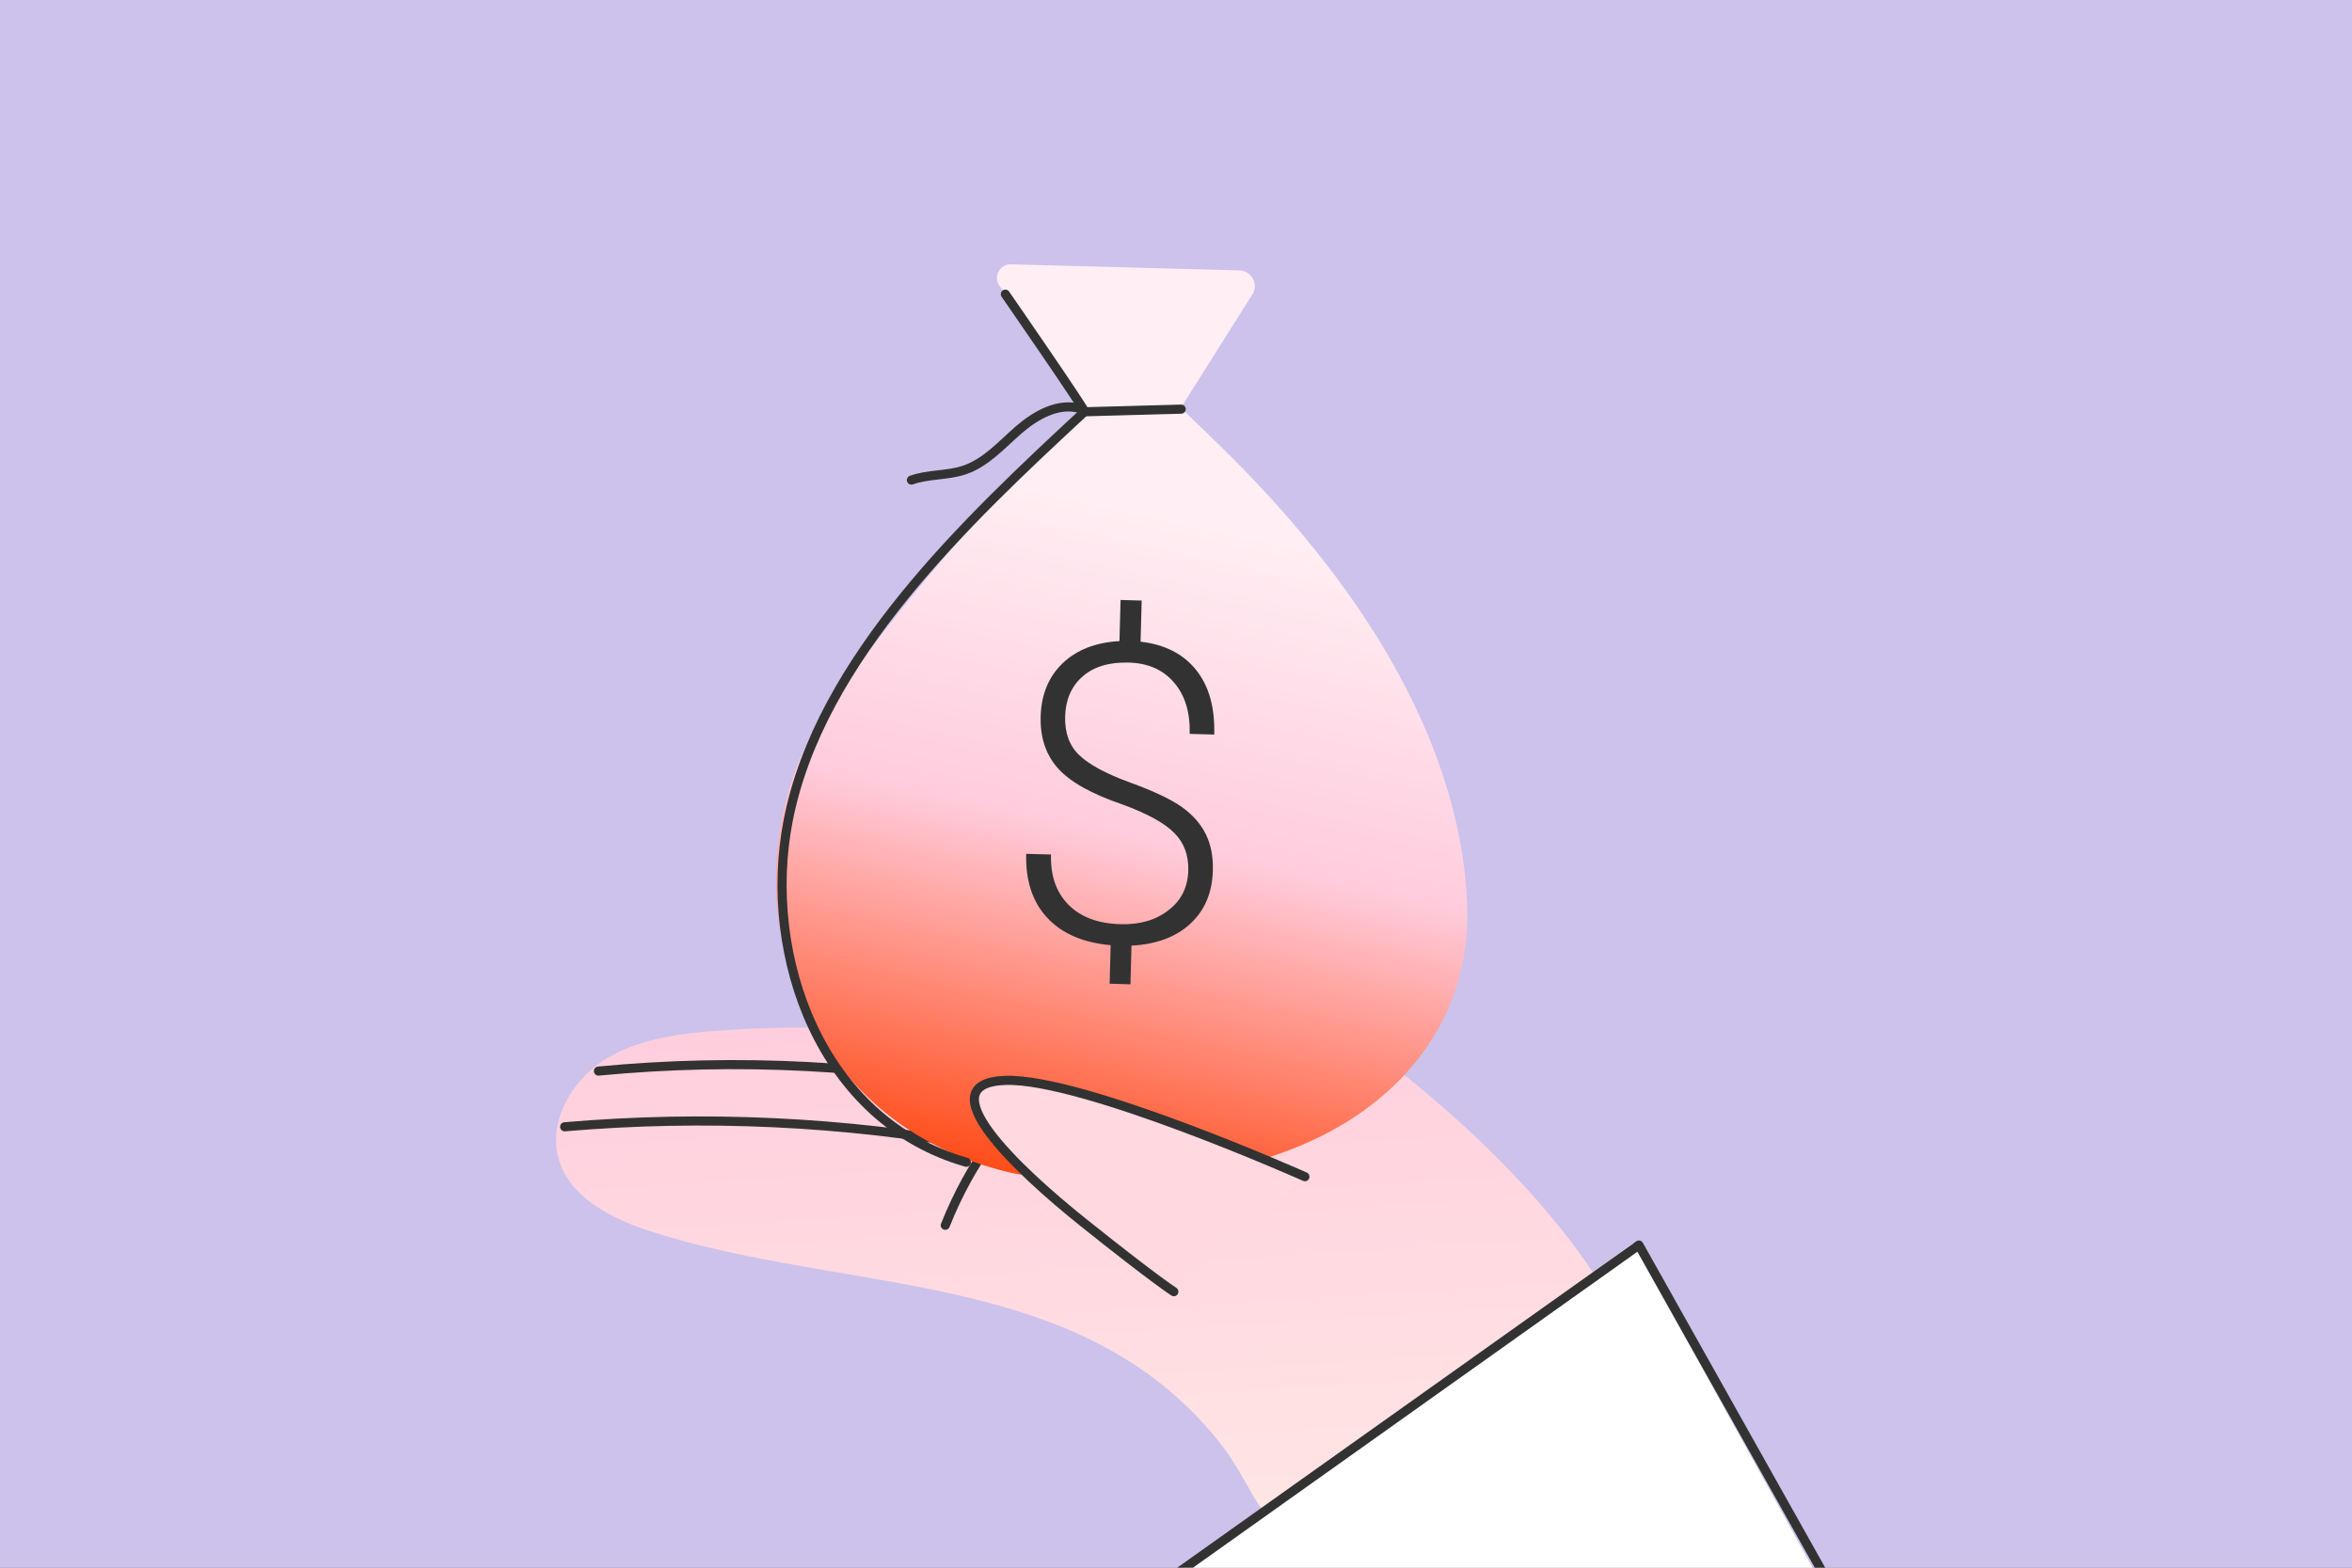 <svg width="258" height="172" viewBox="0 0 258 172" fill="none" xmlns="http://www.w3.org/2000/svg">
<rect x="0" y="0" width="258" height="172" fill="#808080" stroke="none"/>
<g clip-path="url(#clip0_417_3203)">
<rect width="258" height="172" fill="#CCC2EB"/>
<path d="M132.4 102.277C128.781 99.825 122.501 98.168 121.207 102.358C120.716 103.966 121.408 105.687 122.156 107.19C124.608 112.087 127.816 116.574 131.66 120.466C114.629 114.234 96.465 111.725 78.381 113.108C74.119 113.446 69.713 114.057 66.135 116.389C62.557 118.721 60.056 123.272 61.342 127.365C62.629 131.458 67.172 133.749 71.345 135.092C93.023 142.08 118.24 139 133.582 158.017C138.688 164.345 137.248 168.534 145.683 167.32C154.681 166.033 170.047 150.699 178.844 146.406C168.777 127.252 150.234 114.387 132.4 102.277Z" fill="url(#paint0_linear_417_3203)"/>
<path d="M61.938 123.626C77.215 122.315 92.581 123.031 107.714 125.773" stroke="#323232" stroke-linecap="round" stroke-linejoin="round"/>
<path d="M65.644 117.515C80.922 116.051 96.288 116.855 111.421 119.903" stroke="#323232" stroke-linecap="round" stroke-linejoin="round"/>
<path d="M103.693 134.433C106.387 127.646 110.737 121.599 116.374 116.799" stroke="#323232" stroke-linecap="round" stroke-linejoin="round"/>
<path d="M213.066 197.747L179.133 136.395L120.186 178.979L134.442 209.591L213.066 197.747Z" fill="white"/>
<path d="M120.186 178.979L179.777 136.604L207.14 185.364" stroke="#323232" stroke-linecap="round" stroke-linejoin="round"/>
<path d="M160.896 98.217C158.991 68.369 129.392 45.565 129.601 44.64L137.465 32.161C137.594 31.903 137.65 31.614 137.642 31.325C137.626 31.035 137.546 30.754 137.393 30.504C137.24 30.255 137.031 30.054 136.782 29.901C136.532 29.756 136.251 29.676 135.962 29.668L110.89 29.001C110.617 28.993 110.343 29.057 110.11 29.194C109.877 29.33 109.676 29.523 109.547 29.765C109.411 30.006 109.346 30.271 109.354 30.544C109.362 30.818 109.451 31.083 109.595 31.308L119.196 44.504C107.537 56.372 101.651 62.797 92.927 74.641C77.826 92.966 85.103 122.822 111.083 128.716C111.421 128.772 111.759 128.828 112.096 128.885C145.337 132.768 162.368 116.63 160.872 98.209" fill="url(#paint1_linear_417_3203)"/>
<path d="M110.279 32.273C110.279 32.273 119.092 45.002 118.963 45.171C106.227 56.999 89.888 72.245 86.446 90.087C83.576 104.979 90.081 122.983 106.002 127.518" stroke="#323232" stroke-linecap="round" stroke-linejoin="round"/>
<path d="M130.349 95.499C130.389 93.842 129.89 92.475 128.821 91.398C127.767 90.32 125.87 89.267 123.144 88.27C119.767 87.12 117.403 85.801 116.068 84.314C114.733 82.826 114.09 80.929 114.154 78.613C114.219 76.193 115.031 74.239 116.575 72.759C118.126 71.288 120.193 70.484 122.798 70.339L122.919 65.828L125.235 65.892L125.114 70.403C127.767 70.709 129.794 71.746 131.201 73.499C132.616 75.252 133.275 77.624 133.195 80.591L130.501 80.519C130.566 78.179 129.995 76.305 128.797 74.898C127.599 73.491 125.942 72.751 123.811 72.695C121.672 72.638 119.976 73.145 118.754 74.223C117.523 75.3 116.888 76.772 116.84 78.613C116.792 80.406 117.306 81.821 118.384 82.85C119.461 83.88 121.303 84.885 123.932 85.842C126.561 86.799 128.459 87.699 129.641 88.543C130.823 89.388 131.691 90.369 132.254 91.494C132.817 92.62 133.09 93.963 133.042 95.507C132.978 97.951 132.15 99.897 130.558 101.361C128.974 102.816 126.819 103.612 124.117 103.749L124.004 107.994L121.721 107.93L121.833 103.7C118.802 103.427 116.478 102.43 114.87 100.685C113.254 98.956 112.49 96.616 112.57 93.681L115.288 93.754C115.224 96.078 115.859 97.911 117.21 99.27C118.545 100.621 120.442 101.328 122.911 101.401C125.05 101.457 126.819 100.942 128.202 99.841C129.593 98.779 130.3 97.316 130.349 95.499Z" fill="#323232"/>
<path d="M143.142 129.102C143.142 129.102 118.786 118.246 110.279 118.536C101.595 118.833 111.453 128.217 118.786 134.087C126.666 140.391 128.765 141.718 128.765 141.718" fill="#FFD8E0"/>
<path d="M143.142 129.102C143.142 129.102 118.786 118.246 110.279 118.536C101.595 118.833 111.453 128.217 118.786 134.087C126.666 140.391 128.765 141.718 128.765 141.718" stroke="#323232" stroke-linecap="round" stroke-linejoin="round"/>
<path d="M129.569 44.889L118.955 45.179" stroke="#323232" stroke-linecap="round" stroke-linejoin="round"/>
<path d="M118.489 44.825C116.1 44.134 113.624 45.533 111.742 47.165C109.869 48.797 108.148 50.767 105.8 51.563C103.927 52.199 101.844 52.006 99.978 52.673" stroke="#323232" stroke-linecap="round" stroke-linejoin="round"/>
</g>
<defs>
<linearGradient id="paint0_linear_417_3203" x1="118.116" y1="106.804" x2="122.87" y2="183.332" gradientUnits="userSpaceOnUse">
<stop stop-color="#FFCCDD"/>
<stop offset="1" stop-color="#FFECE6"/>
</linearGradient>
<linearGradient id="paint1_linear_417_3203" x1="116.5" y1="135" x2="160.33" y2="-64.862" gradientUnits="userSpaceOnUse">
<stop stop-color="#FF3C00"/>
<stop offset="0.214" stop-color="#FFCCDD"/>
<stop offset="0.386" stop-color="#FFEEF3"/>
</linearGradient>
<clipPath id="clip0_417_3203">
<rect width="258" height="172" fill="white"/>
</clipPath>
</defs>
</svg>
